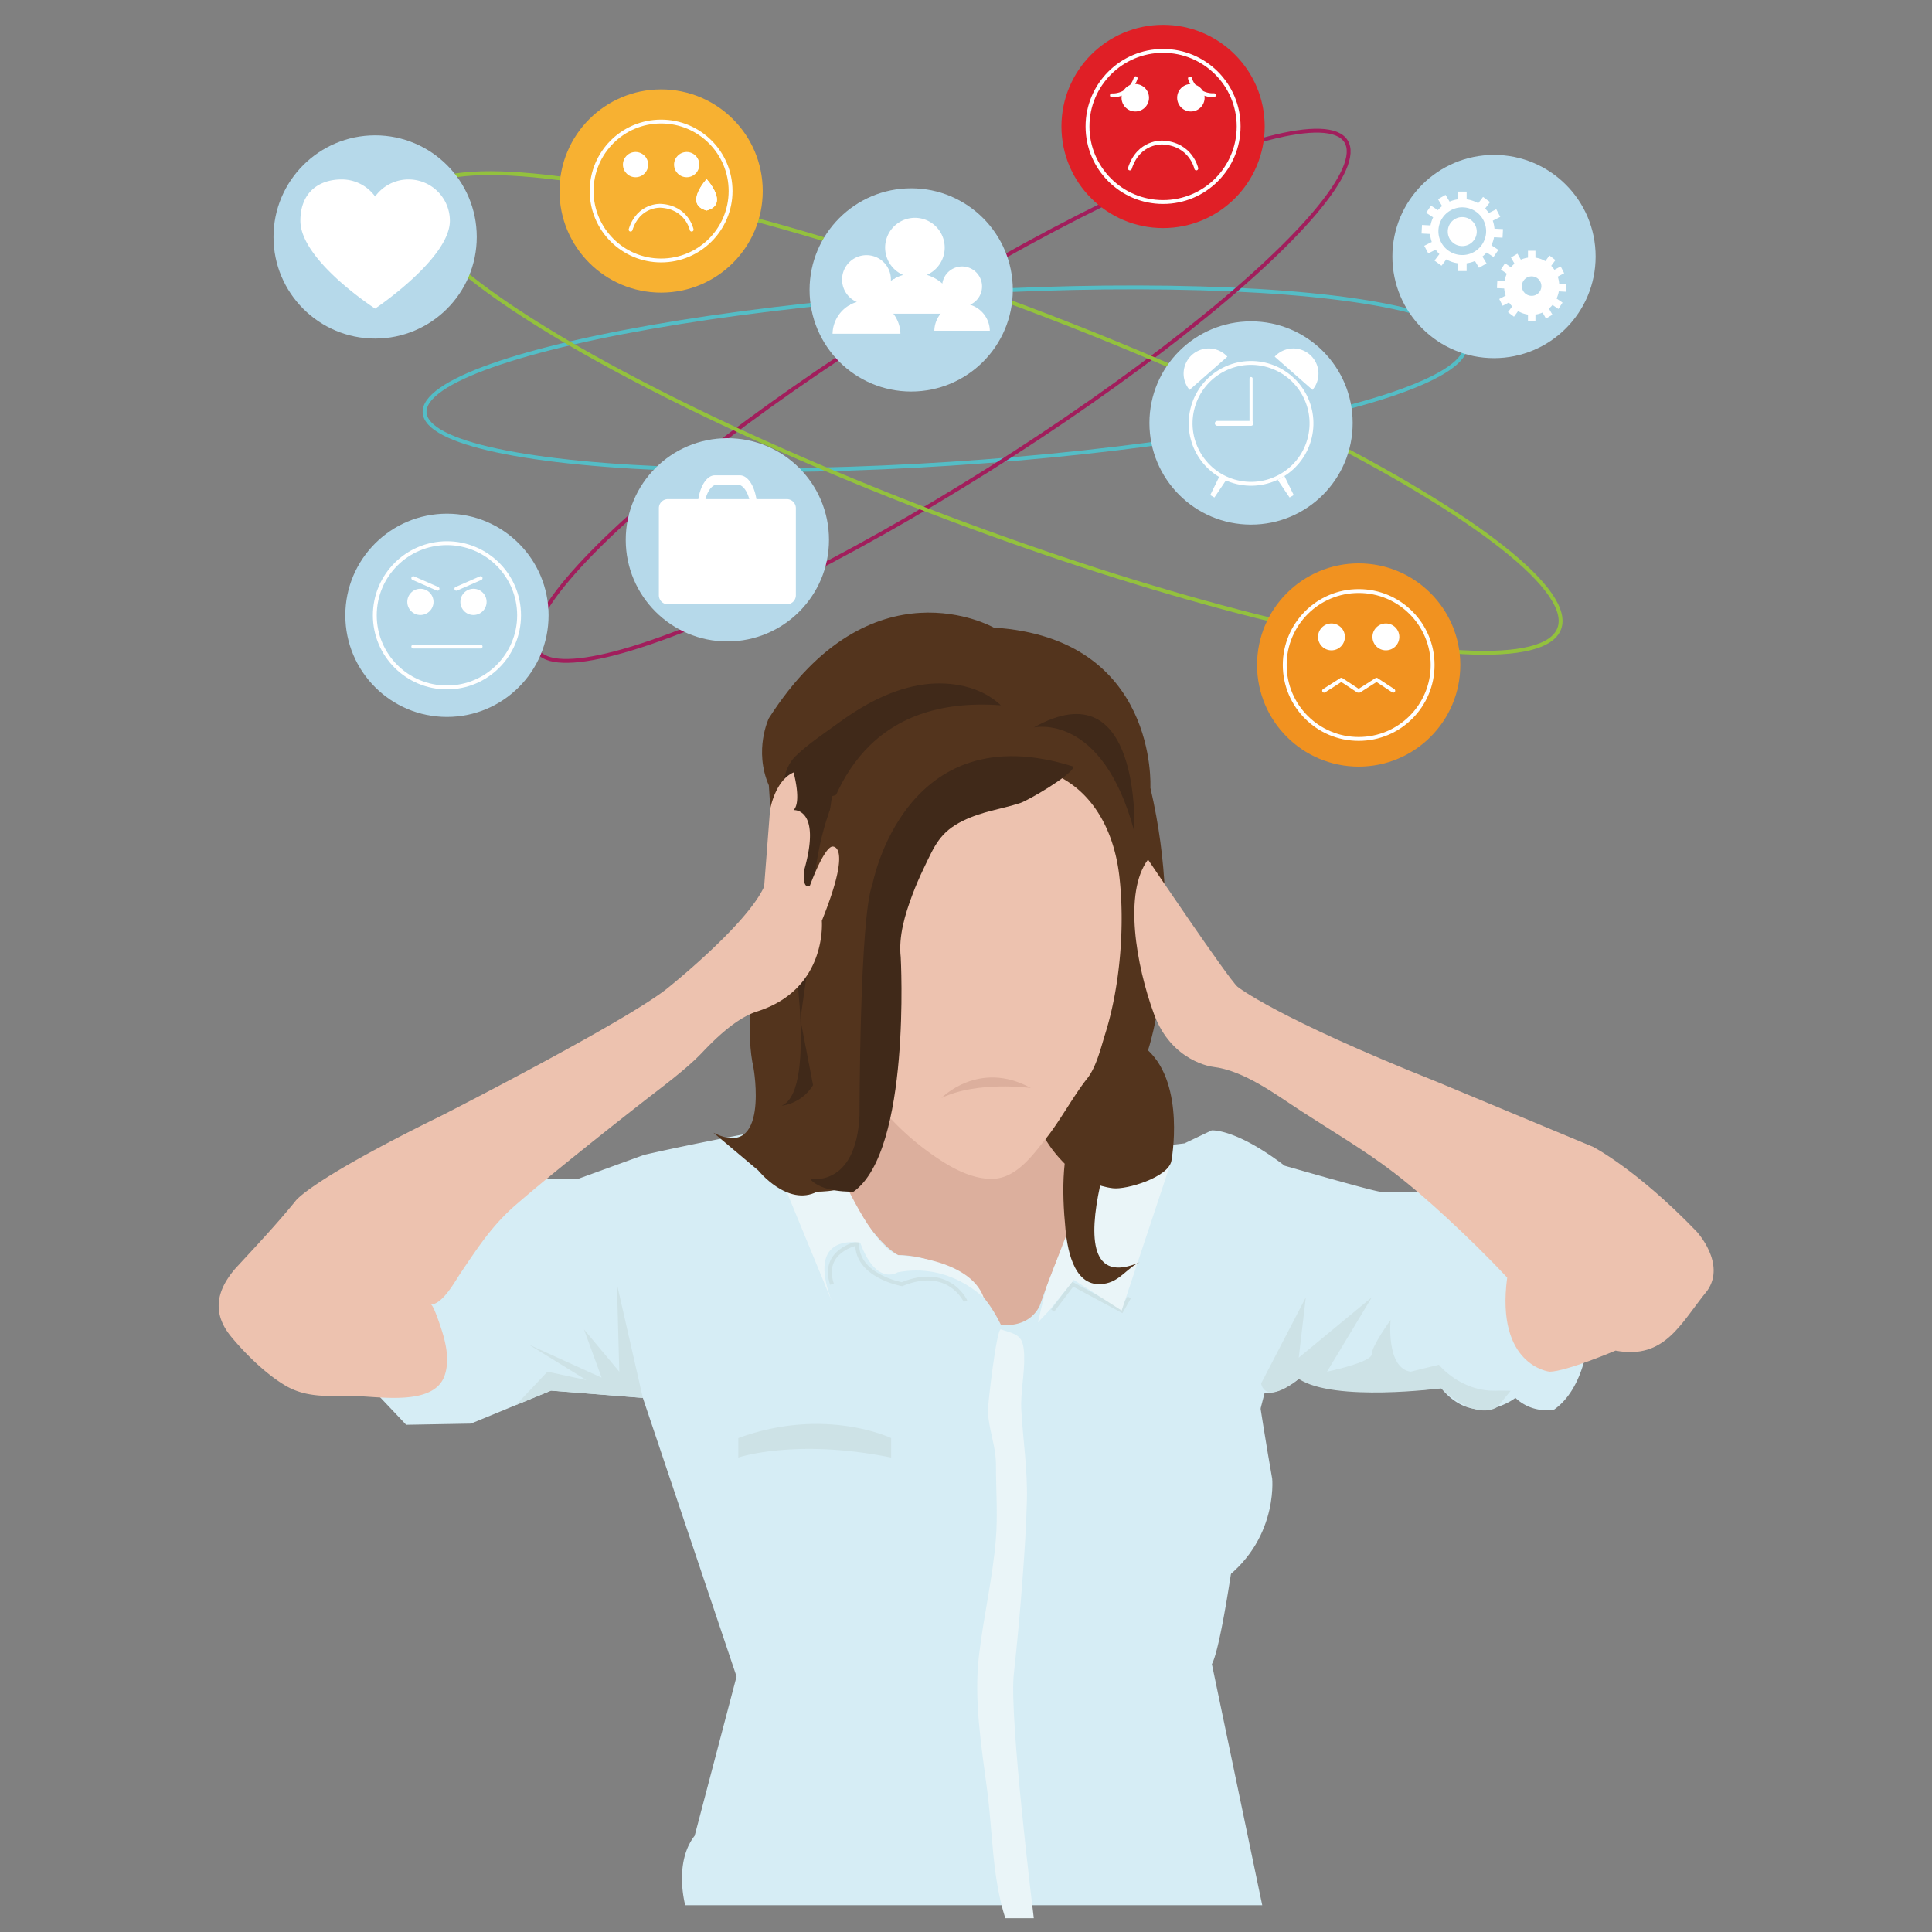 <svg id="Layer_1" data-name="Layer 1" xmlns="http://www.w3.org/2000/svg" width="1000" height="1000" viewBox="0 0 1000 1000"><rect x="0" y="0" width="1000" height="1000" fill="#808080" stroke="none"/><defs><style>.cls-1{fill:#dcaf9d;}.cls-2{fill:#d6edf5;}.cls-3{fill:#eaf5f8;}.cls-10,.cls-11,.cls-13,.cls-15,.cls-4,.cls-9{fill:none;stroke-width:2px;}.cls-4{stroke:#cde2e6;}.cls-10,.cls-11,.cls-13,.cls-4,.cls-9{stroke-miterlimit:10;}.cls-5{fill:#cde2e6;}.cls-6{fill:#53341d;}.cls-7{fill:#edc2af;}.cls-8{fill:#402919;}.cls-9{stroke:#54bdc6;}.cls-10{stroke:#a11e5c;}.cls-11{stroke:#93c13e;}.cls-12{fill:#f19220;}.cls-13,.cls-15{stroke:#fff;}.cls-14{fill:#fff;}.cls-15{stroke-linecap:round;stroke-linejoin:round;}.cls-16{fill:#b6d9ea;}.cls-17{fill:#f7b132;}.cls-18{fill:#e01f26;}</style></defs><path class="cls-1" d="M545.454,555.835s-9.752,37.18,17.676,48.151l39.008,6.192L527.169,723.549l-96.546-38.5-55.22-90.207s81.064,39.618,79.845-56.684Z"/><path class="cls-2" d="M419.287,580.825S444.886,638.727,465,649.698c0,0,34.742-1.829,53.027,35.961,0,0,14.019,2.438,20.114-9.752,0,0,13.409-38.809,18.895-42.566l6.705-35.57,49.37-5.976,14.018-6.705s12.19-1.219,37.789,18.285c0,0,44.494,12.844,49.37,13.431h34.132L783.77,647.87l37.789,48.76s-2.438,22.552-17.066,32.913a23.201,23.201,0,0,1-20.114-5.994s-20.723,16.356-38.399-4.977c0,0-50.589,5.486-73.75-4.876,0,0-9.143,7.923-17.676,7.314L644.803,758.8s-10.826,89.759-17.53,102.559L653.336,986.144H354.68s-6.095-21.942,4.876-35.961l21.683-82.425-48.501-144.209-47.541-3.758L243.75,736.857l-33.523.61-32.304-34.132,29.866-65.826,48.76-27.331h42.665l34.132-12.406S363.822,590.577,419.287,580.825Z"/><path class="cls-3" d="M535.092,992.849s-12.8-103.615-10.362-126.167q2.74-25.046,4.588-50.188c1.003-13.301,1.865-26.626,2.197-39.963.39-15.695-1.976-30.949-2.868-46.47-.548-9.576,1.813-19.076,1.458-28.652-.376-10.146-3.109-10.515-12.08-13.31-2.203-.686-6.771,39.232-6.681,42.088.311,9.936,4.199,18.089,4.172,28.082-.035,12.963,1.005,25.948-.096,38.893-1.705,20.047-6.303,39.555-8.675,59.455-2.743,23.023,1.17,46.988,4.191,69.815,2.921,22.077,2.535,45.014,9.406,66.418Z"/><path class="cls-4" d="M499.741,673.469s-8.533-18.763-32.913-8.772c0,0-23.531-4.191-23.161-21.094,0,0-18.774,3.789-13.044,21.094"/><polyline class="cls-4" points="544.844 678.345 555.206 664.697 580.563 678.345 584.462 671.521"/><path class="cls-5" d="M652.726,716.134l23.161-44.613-3.657,31.204L710.02,671.521l-23.161,38.469s23.161-4.827,23.161-9.094,9.752-17.675,9.752-17.675-2.438,24.892,10.361,26.769l14.628-3.608s11.581,14.628,31.085,13.409l6.095.072-6.923,8.379s-10.144,8.005-29.038-9.67c0,0-55.465,7.314-73.75-4.876C672.231,713.696,655.774,727.715,652.726,716.134Z"/><polygon class="cls-5" points="319.328 664.697 332.737 723.549 285.196 719.791 266.987 727.289 283.368 709.991 303.481 714.306 273.774 695.993 311.405 713.087 302.262 688.088 320.547 709.991 319.328 664.697"/><path class="cls-3" d="M465,649.698c-13.607-4.124-30.645-43.9-30.645-43.9l-2.601,3.073c-4.794-16.014-8.22-31.424-8.22-31.424l-26.74,14.159,34.067,82.73c-12.739-32.289,7.274-32.126,14.372-31.157,8.418,22.874,19.406,15.357,19.406,15.357,27.63-5.343,44.844,13.976,44.488,12.985C501.776,651.086,465,649.698,465,649.698Z"/><polygon class="cls-3" points="606.304 600.938 580.563 678.345 555.815 662.508 543.062 678.345 537.226 684.45 541.396 666.85 559.784 618.755 591.517 580.825 606.304 600.938"/><path class="cls-6" d="M514.369,324.833s-63.388-35.961-116.415,46.932c0,0-7.923,16.457,0,34.742l3.047,46.932s-18.895,64.607-10.971,99.349c0,0,8.533,48.151-20.723,33.523l23.161,19.504s15.238,18.939,30.475,10.993c0,0,17.676.172,18.895-6.63l16.457-51.295,73.14,2.793c-1.025-.039,7.598,24.395,8.429,25.883,7.566,13.546,20.387,25.587,36.193,27.477,7.05.843,28.653-5.663,30.246-14.097,0,0,7.397-39.167-12.09-57.293,0,0,19.504-57.903,1.219-135.919C595.433,407.726,599.7,330.319,514.369,324.833Z"/><path class="cls-6" d="M587.124,558.273S538.75,675.297,589.947,653.356c-6.226,2.668-9.878,9.243-17.264,10.899-16.153,3.622-20.013-15.839-21.178-27.835-1.973-20.3-2.172-41.47,6.509-60.239,3.763-8.136,7.579-16.249,11.525-24.298,1.687-3.44,11.835-17.648,11.025-21.037Z"/><path class="cls-7" d="M594.214,444.906s41.446,61.56,46.322,65.826c0,0,19.504,15.847,103.615,49.37l80.454,33.523s22.552,11.581,53.636,43.884c0,0,15.238,16.457,5.486,30.475-13.912,17.004-21.882,35.894-47.541,31.085,0,0-25.599,10.874-34.132,10.922,0,0-28.037-2.999-21.942-48.712-9.979-10.684-20.468-20.938-31.197-30.863-8.934-8.264-18.103-16.32-27.777-23.714-15.003-11.466-31.498-21.141-47.341-31.422-13.248-8.597-29.872-21.251-46.061-23.102-.002,0-21.333-2.439-30.475-27.428C588.119,499.761,581.415,461.972,594.214,444.906Z"/><path class="cls-7" d="M440.95,441.785c-10.564,31.062-14.76,64.269-4.203,96.095a114.018,114.018,0,0,0,26.697,43.607,138.528,138.528,0,0,0,24.568,19.806c7.401,4.738,16.707,9.067,25.686,8.88,12.505-.261,21.071-12.59,27.969-21.243,6.992-8.772,14.084-21.939,21.076-30.711,4.752-5.962,7.148-16.203,9.364-23.274,7.653-24.427,10.27-56.039,7.202-81.885-2.966-24.987-15.608-47.975-41.255-55.021C538.053,398.037,460.068,385.571,440.95,441.785Z"/><path class="cls-8" d="M518.026,365.061c-.057-.06-.116-.119-.176-.175-10.275-9.637-25.746-12.414-39.292-10.658-16.111,2.089-30.993,10.113-43.962,19.541-7.431,5.402-16.552,11.45-23.008,17.803-6.729,6.621-6.846,18.34-7.031,27.161-.399,19.102,1.585,38.31,3.759,57.258,0,0,16.186,88.378-3.792,96.302,0,0,20.858-1.219,21.468-30.475C425.991,541.817,385.155,355.308,518.026,365.061Z"/><path class="cls-6" d="M520.455,380.908,550.386,396.86s-7.98,13.641-32.36,15.301l-53.388,17.507-10,101.177-9.752,46.603-24.04-15.772-6.573-34.058,16.35-115.457Z"/><path class="cls-7" d="M116.735,663.656a45.445,45.445,0,0,1,6.175-8.254c10.2-11.043,20.56-22.051,30.024-33.741,0,0,6.705-10.41,75.578-44.213,0,0,93.863-47.822,116.415-65.497,0,0,41.446-32.913,50.589-53.027l3.047-39.618s2.438-15.238,12.19-19.504c0,0,4.266,15.238,0,19.504,0,0,14.628-1.219,5.486,31.085,0,0-1.302,10.361,3.006,7.923,0,0,6.866-18.895,11.377-20.114,0,0,11.216-2.438-5.241,38.399,0,0,3.047,35.351-33.523,46.932-10.422,3.3-21.116,13.541-28.366,21.208-8.094,8.56-20.903,17.931-31.101,25.902Q317.056,582.627,301.87,594.805c-11.703,9.393-23.355,18.863-34.715,28.668-12.331,10.643-19.648,21.967-28.708,35.376-3.013,4.459-9.14,15.962-15.42,16.448,1.308-.101,5.096,11.648,5.441,12.707,2.44,7.493,4.332,16.346,1.646,24.039-5.582,15.986-33.993,10.703-46.871,10.542-12.194-.152-24.16,1.177-35.201-5.222-10.152-5.884-21.01-16.539-28.443-25.559C111.481,681.955,111.724,672.464,116.735,663.656Z"/><path class="cls-8" d="M555.816,396.86c-1.556,4.668-23.794,17.515-27.788,18.803-10.197,3.289-19.453,4.235-29.511,9.133-12.073,5.879-14.834,13.092-20.297,24.452-2.204,4.577-4.235,9.243-6.015,14.001-3.772,10.085-7.195,21.349-5.986,32.244,0,0,5.486,99.959-24.38,121.291,0,0-16.555.759-22.552-6.607,0,0,23.771,4.73,25.599-32.73,0,0,0-103.286,6.705-119.743C451.591,457.705,468.047,368.823,555.816,396.86Z"/><ellipse class="cls-9" cx="489.173" cy="196.071" rx="269.961" ry="44.052" transform="translate(-11.687 32.139) rotate(-3.719)"/><ellipse class="cls-10" cx="487.318" cy="204.858" rx="247.369" ry="45.354" transform="translate(-34.24 291.017) rotate(-32.181)"/><ellipse class="cls-11" cx="510.926" cy="213.757" rx="58.024" ry="316.475" transform="translate(130.688 616.444) rotate(-69.346)"/><path class="cls-1" d="M487.318,568.305s19.332-19.947,46.223-5.156C533.542,563.149,506.034,559.286,487.318,568.305Z"/><path class="cls-2" d="M646.158,687.069s6.251,44.022,12.329,78.334c0,0,3.529,35.481-31.214,56.346"/><path class="cls-5" d="M382.153,754.409s29.316-10.038,79.113,0V744.334s-34.315-16.457-79.113,0Z"/><circle class="cls-12" cx="703.25" cy="344.195" r="52.6"/><circle class="cls-13" cx="703.25" cy="344.195" r="38.274"/><circle class="cls-14" cx="717.334" cy="329.655" r="6.956"/><circle class="cls-14" cx="689.166" cy="329.655" r="6.956"/><polyline class="cls-15" points="685.343 357.517 694.275 351.821 702.944 357.517 703.556 357.517 712.487 351.821 721.156 357.517"/><circle class="cls-16" cx="231.338" cy="318.481" r="52.6"/><circle class="cls-15" cx="231.338" cy="318.481" r="37.338"/><circle class="cls-14" cx="245.077" cy="311.532" r="6.786"/><circle class="cls-14" cx="217.598" cy="311.532" r="6.786"/><line class="cls-15" x1="213.912" y1="334.66" x2="248.763" y2="334.66"/><line class="cls-15" x1="236.213" y1="304.746" x2="248.763" y2="299.237"/><line class="cls-15" x1="226.462" y1="304.746" x2="213.912" y2="299.237"/><circle class="cls-16" cx="376.483" cy="279.407" r="52.6"/><circle class="cls-16" cx="773.293" cy="132.777" r="52.6"/><circle class="cls-16" cx="647.538" cy="218.939" r="52.6"/><circle class="cls-17" cx="342.194" cy="98.862" r="52.6"/><circle class="cls-13" cx="342.194" cy="98.862" r="35.956"/><circle class="cls-14" cx="355.425" cy="85.203" r="6.535"/><circle class="cls-14" cx="328.963" cy="85.203" r="6.535"/><path class="cls-15" d="M357.997,118.852s-2.418-11.616-16.044-12.342c0,0-11.448-.728-15.562,12.342"/><path class="cls-14" d="M365.742,92.702s-12.043,13.047,0,16.259C377.786,105.749,365.742,92.702,365.742,92.702Z"/><circle class="cls-18" cx="602.007" cy="65.449" r="52.6"/><circle class="cls-16" cx="471.632" cy="150.061" r="52.6"/><path class="cls-14" d="M365.742,92.702s-12.043,13.047,0,16.259C377.786,105.749,365.742,92.702,365.742,92.702Z"/><path class="cls-14" d="M452.137,162.374h42.846a21.427,21.427,0,0,0-11.467-18.535h-.004a21.107,21.107,0,0,0-3.781-1.555,15.416,15.416,0,1,0-12.248.042,20.163,20.163,0,0,0-4.417,1.809c.038.074.078.144.116.216l-.521.013A21.42,21.42,0,0,0,452.137,162.374Z"/><path class="cls-14" d="M430.933,172.759H466.06a17.567,17.567,0,0,0-9.401-15.196h-.003a17.308,17.308,0,0,0-3.1-1.275,12.639,12.639,0,1,0-10.041.035,16.534,16.534,0,0,0-3.621,1.483c.032.06.064.118.095.177l-.427.011A17.561,17.561,0,0,0,430.933,172.759Z"/><path class="cls-14" d="M483.612,171.192h28.719a14.363,14.363,0,0,0-7.686-12.424h-.003a14.137,14.137,0,0,0-2.534-1.042,10.333,10.333,0,1,0-8.21.028,13.52,13.52,0,0,0-2.961,1.213c.026.049.052.097.078.145l-.349.009A14.357,14.357,0,0,0,483.612,171.192Z"/><path class="cls-8" d="M535.092,376.531s35.449-8.261,52.032,53.909C587.124,430.44,591.101,345.057,535.092,376.531Z"/><path class="cls-14" d="M741.08,125.243l-3.892,1.976,2.085,3.942,3.831-1.945a16.783,16.783,0,0,0,1.927,2.31l-2.55,3.342,3.629,2.659,2.498-3.273a16.617,16.617,0,0,0,5.991,2.024v4.015h4.532v-4.015a16.614,16.614,0,0,0,4.299-1.184l2.093,3.5,3.91-2.245-2.134-3.568a16.753,16.753,0,0,0,2.188-2.097l3.557,2.334,2.522-3.689-3.621-2.376a16.559,16.559,0,0,0,1.36-4.162l4.404.225.236-4.434-4.415-.225a16.584,16.584,0,0,0-.877-4.142l3.891-1.976-2.085-3.942-3.831,1.946a16.767,16.767,0,0,0-1.927-2.311l2.55-3.341-3.629-2.659-2.498,3.273a16.618,16.618,0,0,0-5.991-2.024V99.162h-4.532v4.015a16.619,16.619,0,0,0-4.299,1.184l-2.093-3.5-3.91,2.245,2.134,3.568a16.805,16.805,0,0,0-2.188,2.098l-3.557-2.334-2.522,3.689,3.621,2.375a16.594,16.594,0,0,0-1.36,4.162l-4.404-.225-.235,4.434,4.415.225A16.586,16.586,0,0,0,741.08,125.243Zm3.438-5.516a12.348,12.348,0,1,1,12.348,12.284A12.316,12.316,0,0,1,744.519,119.727Z"/><path class="cls-14" d="M749.369,119.727a7.499,7.499,0,1,0,7.498-7.356A7.428,7.428,0,0,0,749.369,119.727Z"/><path class="cls-14" d="M810.596,151.013l.201-3.946-3.769-.201a15.315,15.315,0,0,0-.749-3.686l3.322-1.758-1.78-3.509-3.271,1.731a14.813,14.813,0,0,0-1.645-2.056l2.177-2.974-3.098-2.367-2.132,2.913a13.792,13.792,0,0,0-5.115-1.801v-3.574h-3.868v3.574a13.721,13.721,0,0,0-3.67,1.054l-1.787-3.115-3.338,1.998,1.822,3.176a14.672,14.672,0,0,0-1.868,1.867l-3.036-2.078-2.153,3.284L779.93,141.66a15.171,15.171,0,0,0-1.161,3.705l-3.759-.2-.201,3.946,3.769.201a15.347,15.347,0,0,0,.749,3.686l-3.322,1.759,1.78,3.509,3.27-1.732a14.765,14.765,0,0,0,1.645,2.056l-2.177,2.975,3.098,2.366,2.133-2.913a13.792,13.792,0,0,0,5.115,1.801v3.574h3.868v-3.574a13.731,13.731,0,0,0,3.669-1.054l1.787,3.115,3.338-1.999-1.822-3.176a14.546,14.546,0,0,0,1.868-1.867l3.037,2.078,2.153-3.284-3.091-2.115a15.207,15.207,0,0,0,1.16-3.704Zm-17.793,2.119a5.043,5.043,0,1,1,5.006-5.043A5.025,5.025,0,0,1,792.803,153.132Z"/><polygon class="cls-14" points="669.631 256.256 667.475 257.501 661.301 248.333 664.831 246.432 669.631 256.256"/><polygon class="cls-14" points="626.421 256.256 628.577 257.501 634.751 248.333 631.222 246.432 626.421 256.256"/><circle class="cls-13" cx="647.547" cy="219.133" r="31.281" transform="translate(285.931 799.28) rotate(-76.76)"/><path class="cls-14" d="M647.547,219.938a.805.805,0,0,1-.805-.805V195.947a.805.805,0,1,1,1.61,0v23.186A.805.805,0,0,1,647.547,219.938Z"/><path class="cls-14" d="M647.547,220.398h-17.44a1.265,1.265,0,1,1,0-2.529h17.44a1.265,1.265,0,0,1,0,2.529Z"/><path class="cls-14" d="M659.802,184.622,679.35,201.804a13.021,13.021,0,0,0-19.565-17.181Z"/><path class="cls-14" d="M635.274,184.622l-19.548,17.182a13.021,13.021,0,0,1,19.565-17.181Z"/><path class="cls-14" d="M407.247,258.342H391.512c-1.104-7.096-4.523-12.314-8.553-12.314H370.006c-4.03,0-7.449,5.218-8.553,12.314H345.718a4.689,4.689,0,0,0-4.689,4.689v45.067a4.689,4.689,0,0,0,4.689,4.689h61.529a4.689,4.689,0,0,0,4.689-4.689V263.031A4.689,4.689,0,0,0,407.247,258.342Zm-35.869-7.548h10.21c2.707,0,5.059,3.078,6.236,7.548H365.142C366.319,253.873,368.671,250.794,371.378,250.794Z"/><circle class="cls-13" cx="602.007" cy="65.449" r="39.113"/><circle class="cls-14" cx="616.399" cy="50.59" r="7.109"/><circle class="cls-14" cx="587.614" cy="50.59" r="7.109"/><path class="cls-15" d="M619.197,87.193s-2.631-12.636-17.453-13.426c0,0-12.453-.792-16.929,13.426"/><path class="cls-15" d="M615.912,40.59a12.421,12.421,0,0,0,12.413,8.676"/><path class="cls-15" d="M587.8,40.501a12.421,12.421,0,0,1-12.288,8.853"/><circle class="cls-16" cx="194.167" cy="122.647" r="52.6"/><path class="cls-14" d="M211.461,92.872A21.399,21.399,0,0,1,232.859,114.27c0,19.527-38.694,45.465-38.694,45.465s-38.69-25.002-38.69-45.465c0-14.711,9.581-21.398,21.398-21.398a21.351,21.351,0,0,1,17.292,8.833,21.358,21.358,0,0,1,17.296-8.833Zm0,0"/></svg>